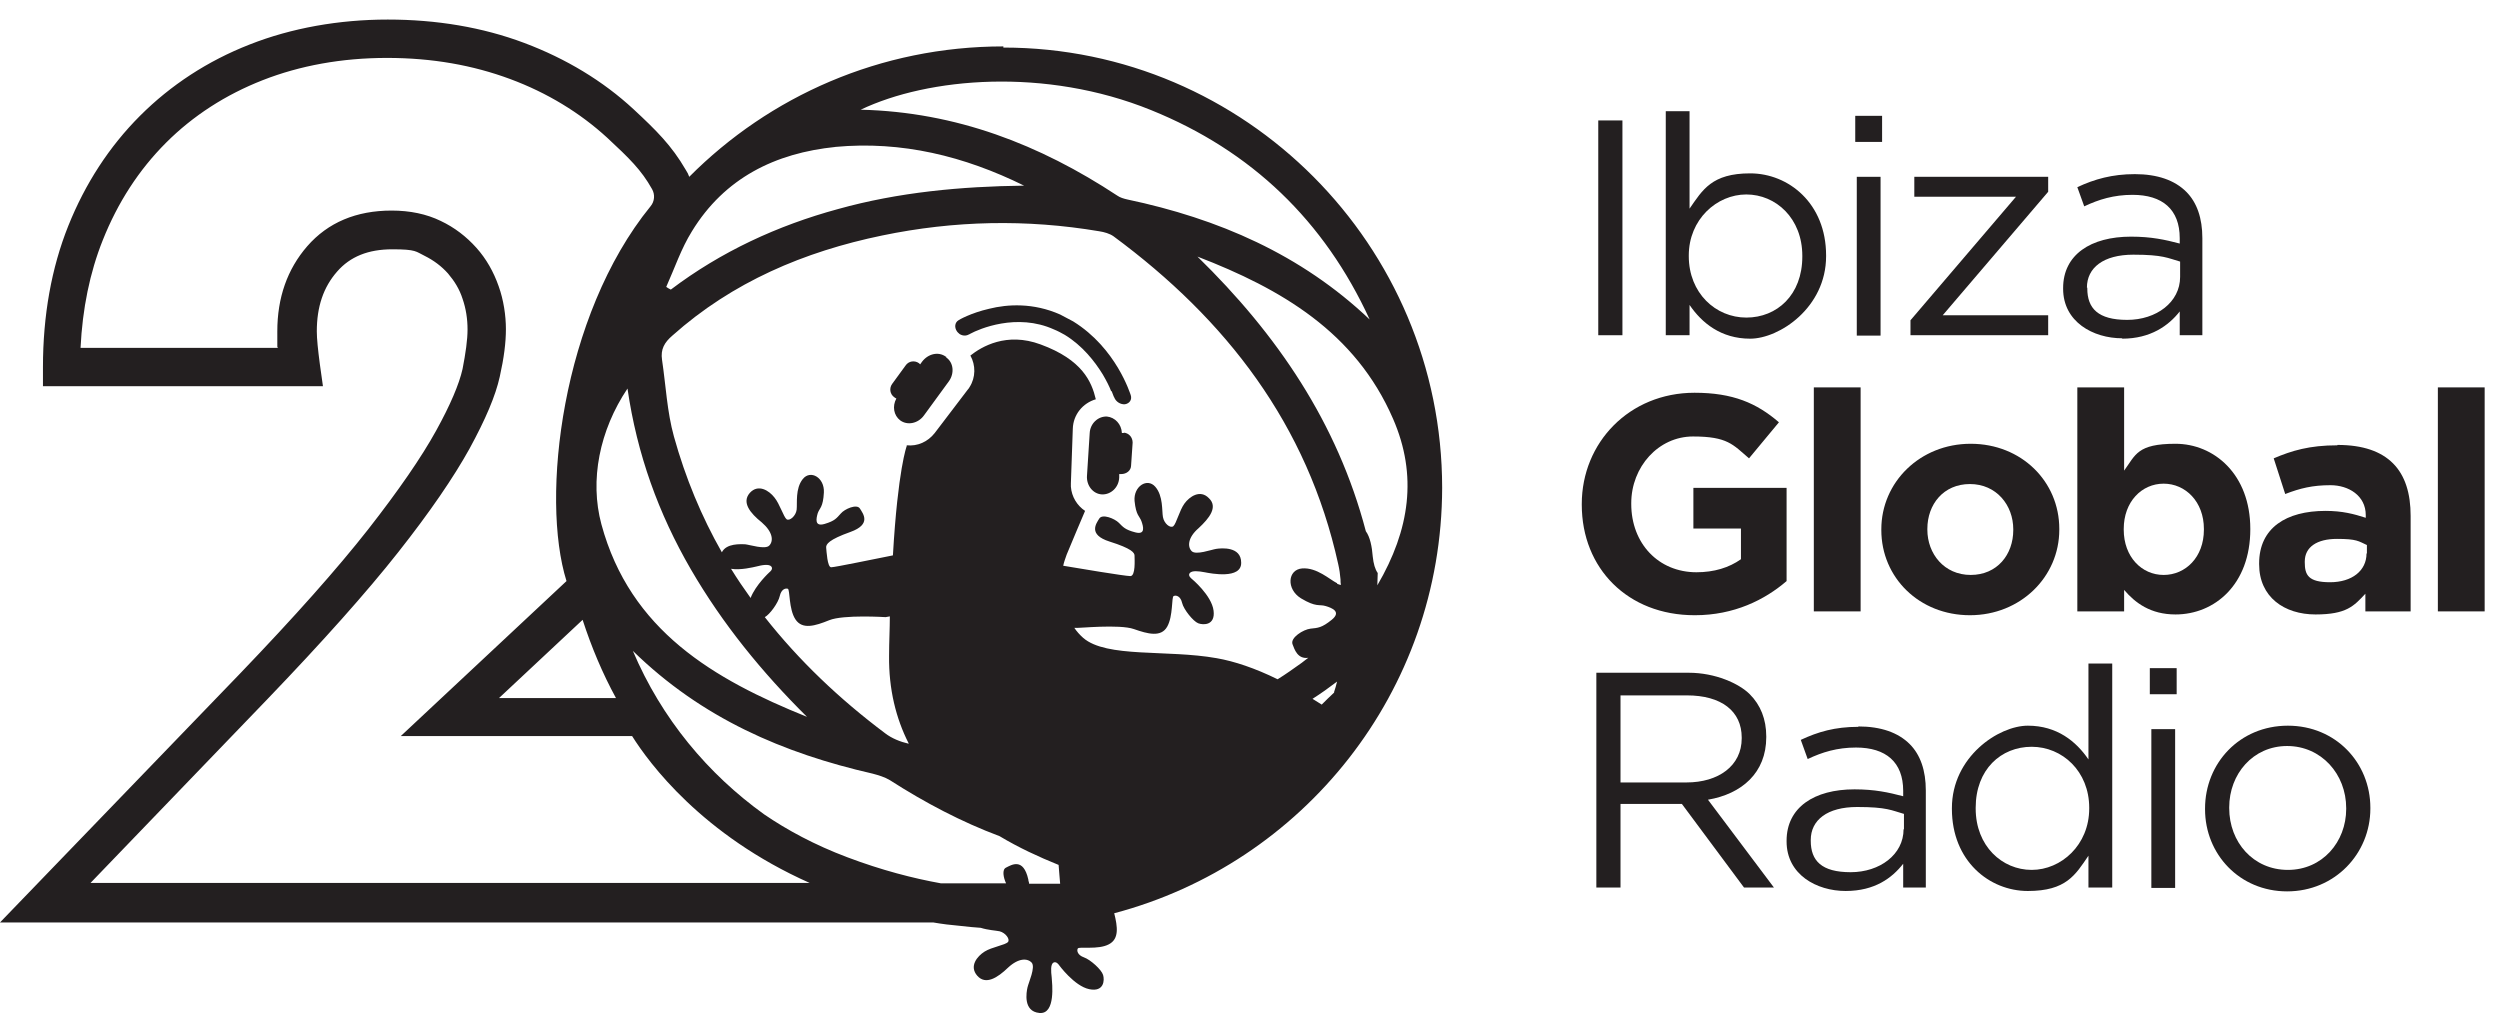 <?xml version="1.0" encoding="UTF-8"?>
<svg id="Layer_1" data-name="Layer 1" xmlns="http://www.w3.org/2000/svg" version="1.1" viewBox="0 0 651.8 268">
  <defs>
    <style>
      .cls-1 {
        fill: #231f20;
        stroke-width: 0px;
      }
    </style>
  </defs>
  <rect class="cls-1" x="416.7" y="31.4" width="6.3" height="56"/>
  <path class="cls-1" d="M440.5,79.5c3.2,4.7,8.2,8.8,15.8,8.8s19.8-8.1,19.8-21.5v-.2c0-13.6-9.8-21.4-19.8-21.4s-12.4,4.3-15.8,9.2v-25.4h-6.2v58.4h6.2v-7.9h0ZM440.3,66.6c0-9.4,7.3-15.9,15-15.9s14.6,6.2,14.6,16v.2c0,10-6.6,15.9-14.6,15.9s-15-6.4-15-16v-.2h0Z"/>
  <rect class="cls-1" x="483.7" y="30.2" width="7" height="6.8"/>
  <rect class="cls-1" x="484.1" y="46.1" width="6.2" height="41.4"/>
  <polygon class="cls-1" points="534 82.2 506.5 82.2 534 50 534 46.1 499.1 46.1 499.1 51.3 525.6 51.3 498.1 83.5 498.1 87.4 534 87.4 534 82.2"/>
  <path class="cls-1" d="M553.3,88.3c7.4,0,12.1-3.4,15-7.1v6.2h5.9v-25.3c0-5.2-1.4-9.3-4.2-12.1-3-3-7.5-4.6-13.4-4.6s-10.5,1.3-15,3.4l1.8,5c3.8-1.8,7.7-3,12.6-3,7.8,0,12.3,3.8,12.3,11.3v1.4c-3.8-1-7.4-1.8-12.7-1.8-10.5,0-17.7,4.7-17.7,13.4v.2c0,8.6,7.8,12.9,15.4,12.9h0ZM544.1,75c0-5.2,4.3-8.6,12.1-8.6s9,.9,12.2,1.8v4c0,6.6-6.2,11.2-13.8,11.2s-10.4-3-10.4-8.2v-.2h0Z"/>
  <path class="cls-1" d="M441.9,160.4c10.2,0,18.2-4,23.9-8.9v-24.3h-24.3v10.6h12.4v8c-3.1,2.2-7,3.4-11.6,3.4-9.9,0-17-7.5-17-17.8v-.2c0-9.5,7.1-17.4,16.1-17.4s10.4,2.1,14.6,5.7l7.8-9.4c-5.8-5-12-7.7-22-7.7-17,0-29.4,13-29.4,29v.2c0,16.6,12,28.8,29.4,28.8h.1Z"/>
  <rect class="cls-1" x="472.9" y="101" width="12.2" height="58.4"/>
  <path class="cls-1" d="M490.5,138.2c0,12.4,9.9,22.2,23.1,22.2s23.3-10,23.3-22.3v-.2c0-12.4-9.9-22.2-23.1-22.2s-23.3,10-23.3,22.3v.2ZM502.5,137.9c0-6.4,4.2-11.7,11.1-11.7s11.3,5.5,11.3,11.8v.2c0,6.4-4.2,11.7-11.1,11.7s-11.3-5.5-11.3-11.8v-.2Z"/>
  <path class="cls-1" d="M586.7,138.1v-.2c0-14.3-9.5-22.2-19.5-22.2s-10.4,2.9-13.4,7v-21.7h-12.2v58.4h12.2v-5.6c2.9,3.4,6.9,6.4,13.4,6.4,10.2,0,19.5-7.8,19.5-22.2h0ZM553.7,138.1v-.2c0-7.1,4.7-11.8,10.4-11.8s10.5,4.7,10.5,11.8v.2c0,7.2-4.8,11.8-10.5,11.8s-10.4-4.7-10.4-11.8Z"/>
  <path class="cls-1" d="M609.4,116.1c-7.3,0-11.9,1.4-16.6,3.4l3,9.3c3.9-1.5,7.1-2.3,11.8-2.3s9.2,2.7,9.2,7.8v.7c-3.1-1-6.1-1.8-10.5-1.8-10.2,0-17.3,4.4-17.3,13.7v.2c0,8.6,6.6,13.1,14.7,13.1s10-2.2,13-5.4v4.6h11.8v-24.9c0-5.8-1.4-10.5-4.6-13.7-3.1-3.1-7.8-4.8-14.5-4.8h0ZM617,144.3c0,4.5-3.8,7.5-9.5,7.5s-6.6-1.9-6.6-5.2v-.2c0-3.8,3.2-5.9,8.4-5.9s5.6.6,7.8,1.6v2.2h-.1Z"/>
  <rect class="cls-1" x="635.6" y="101" width="12.2" height="58.4"/>
  <path class="cls-1" d="M460.5,192.2v-.2c0-4.5-1.5-8.2-4.3-11s-9-5.6-15.9-5.6h-24.1v56h6.3v-21.8h16l16.2,21.8h7.8l-17.2-22.9c8.8-1.5,15.2-7,15.2-16.3ZM422.5,204v-22.7h17.3c9,0,14.3,4.1,14.3,11v.2c0,7.2-6.1,11.5-14.4,11.5h-17.2,0Z"/>
  <path class="cls-1" d="M484.5,189.5c-6.1,0-10.5,1.3-15,3.4l1.8,5c3.8-1.8,7.7-3,12.6-3,7.8,0,12.3,3.8,12.3,11.3v1.4c-3.8-1-7.4-1.8-12.7-1.8-10.5,0-17.7,4.7-17.7,13.4v.2c0,8.6,7.8,12.9,15.4,12.9s12.1-3.4,15-7.1v6.2h5.9v-25.3c0-5.2-1.4-9.3-4.2-12.1-3-3-7.5-4.6-13.4-4.6h0ZM496.3,216.2c0,6.6-6.2,11.2-13.8,11.2s-10.4-3-10.4-8.2v-.2c0-5.2,4.3-8.6,12.1-8.6s9,.9,12.2,1.8v4h0Z"/>
  <path class="cls-1" d="M544.5,198c-3.2-4.7-8.2-8.8-15.8-8.8s-19.8,8.1-19.8,21.5v.2c0,13.6,9.8,21.4,19.8,21.4s12.4-4.2,15.8-9.2v8.3h6.2v-58.4h-6.2v25ZM544.7,210.8c0,9.5-7.3,16-15,16s-14.6-6.2-14.6-16v-.2c0-10,6.6-15.9,14.6-15.9s15,6.4,15,15.9v.2Z"/>
  <rect class="cls-1" x="560.5" y="174.2" width="7" height="6.8"/>
  <rect class="cls-1" x="560.9" y="190.1" width="6.2" height="41.4"/>
  <path class="cls-1" d="M596.5,189.2c-12.6,0-21.6,9.8-21.6,21.6v.2c0,11.7,9,21.4,21.4,21.4s21.7-9.8,21.7-21.6v-.2c0-11.7-9-21.4-21.5-21.4h0ZM611.7,210.9c0,8.6-6.2,15.9-15.2,15.9s-15.3-7.2-15.3-16.1v-.2c0-8.7,6.2-16,15.1-16s15.4,7.3,15.4,16.2v.2Z"/>
  <path class="cls-1" d="M261.6,12.1c-32.1,0-61,13-81.9,34-.2-.6-.5-1.2-.9-1.8-3.7-6.4-7.8-10.4-13.6-15.8-8-7.4-17.6-13.2-28.5-17.3s-22.9-6.1-35.6-6.1-25.1,2.2-36,6.5c-11,4.3-20.6,10.6-28.6,18.6s-14.3,17.7-18.7,28.7-6.6,23.4-6.6,36.8v5h73l-.8-5.7c-.5-3.8-.8-6.7-.8-8.6,0-6.4,1.7-11.5,5.3-15.6,3.4-3.9,8.1-5.8,14.4-5.8s6.1.6,8.4,1.7c2.4,1.2,4.4,2.7,6.1,4.6,1.7,2,3,4.1,3.8,6.6.9,2.6,1.3,5.3,1.3,8s-.5,6.2-1.3,10.3c-.9,4-3.2,9.4-6.9,16.1-3.8,6.9-9.8,15.6-17.7,25.7-8,10.2-19.2,22.8-33.4,37.6L0,240.5h243.3c2.3.4,4.7.7,7.1.9,1.8.2,3.6.4,5.3.5,1.9.6,3.9.7,4.9.9,1.6.4,2.8,2.1,2.2,2.8-.7.8-4.2,1.3-6.1,2.5s-4.1,3.8-1.9,6.3,5.3.5,8-2.1c2.8-2.6,5.1-2.5,6.2-1.3,1,1.2-.8,5.1-1.1,6.4-.3,1.3-1.2,6.3,3.1,6.7,4.3.4,3.3-7.8,3.2-9.3-.2-1.6-.3-3.3.4-3.8.8-.5,1.5.6,1.5.6,0,0,4,5.5,7.9,6.3s4-2.4,3.6-3.7c-.4-1.4-3.3-4-5-4.6s-1.9-1.8-1.6-2.3c.3-.6,5.3.4,8.1-1.1,2.7-1.4,2.3-4.5,1.4-8.1,49.2-13,85.4-57.7,85.5-110.9,0-63.2-51.3-114.8-114.4-114.8v-.3ZM217.8,38.3c17.3-1.6,33.6,2.4,49.2,10.1-16.4.2-32.7,1.7-48.5,6.1-15.8,4.3-30.5,11.1-43.6,21-.4-.2-.8-.4-1.2-.7,2.2-4.9,3.9-10,6.7-14.5,8.5-13.9,21.7-20.4,37.5-22h-.1ZM236.9,193.9c-2.2-.5-4.4-1.4-6.1-2.7-12-9-22.5-19-31.4-30.3,1.3-.7,3.5-3.7,3.9-5.5s1.5-2.1,2.1-1.9.2,5.3,2,8,5.1,1.7,8.8.2c3.7-1.5,14.7-.8,14.7-.8l1.1-.2c0,3.2-.2,6.6-.2,10.3-.1,8.7,1.8,16.3,5.1,22.8h0ZM268.3,230.3c0-.3-.2-.6-.2-1-1.3-5.8-4.4-3.8-5.8-3.1-1.1.5-.7,2.6,0,4.1h-17c-7.2-1.3-15.4-3.4-24.4-6.8-8.5-3.2-15.7-7.1-21.7-11.2-14.6-10.5-26.7-24.9-34.2-42.6,18,17.6,39.3,26.7,62.5,32,1.5.4,3.2.9,4.5,1.7,9.2,5.9,18.7,10.9,28.6,14.6,5,3,10.2,5.4,15.4,7.5.1,1.7.3,3.4.4,4.9h-8.1ZM160.6,182h-30.5l21.8-20.4c2.3,7.1,5.2,14,8.7,20.4ZM200.6,149.2s-3.6,3.3-4.9,6.7c-1.8-2.5-3.5-5-5.1-7.6,2.5.4,5.7-.4,6.6-.6,1.5-.4,3.3-.7,3.9,0,.6.7-.5,1.5-.5,1.5ZM210.4,186.9c-24.3-9.8-46.1-22.5-53.6-50.2-3.1-11.5-.5-24.5,6.8-35.4,2.5,17.2,8.1,32.6,16.5,47.1,8.3,14.3,18.6,26.9,30.3,38.5ZM23.5,230.3l46.2-48c14.4-15,25.9-27.9,34.1-38.3,8.3-10.5,14.5-19.6,18.6-27,4.2-7.7,6.8-13.8,7.9-18.8,1.1-4.9,1.6-8.9,1.6-12.4s-.6-7.6-1.9-11.2c-1.3-3.7-3.2-7.1-5.8-10s-5.7-5.3-9.3-7c-3.7-1.8-8-2.7-12.8-2.7-9.2,0-16.6,3.1-22,9.3-5.2,6-7.8,13.4-7.8,22.2s0,2.6.2,4.3H21c.5-10.2,2.4-19.6,5.8-28.1,3.9-9.8,9.4-18.3,16.5-25.4,7-7,15.5-12.5,25.2-16.3s20.6-5.8,32.4-5.8,22.4,1.9,32.1,5.5c9.7,3.6,18.2,8.8,25.3,15.3,5.8,5.4,8.9,8.4,11.7,13.4.8,1.4.7,3.2-.4,4.5-23.2,28.5-28.7,76-21.9,97.7l-43.2,40.4h60.3c4.4,7,18.2,25.8,46.3,38.3H23.5ZM347.9,180.5c-1.2,1.1-2.3,2.2-3.3,3.2-.8-.5-1.6-1-2.4-1.5,2.2-1.4,4.3-2.9,6.4-4.5-.2.9-.5,1.9-.8,2.8h0ZM348.5,152c-1.8-.9-5.2-4.1-9-3.8-3.8.3-4.2,5.4-.3,7.8,4,2.4,4.7,1.5,6.4,2,1.7.5,4.2,1.5,1.6,3.6s-3.6,2.1-5.5,2.3c-1.9.2-5.4,2.4-4.7,4.1.5,1.3,1.3,3.9,4.1,3.5-.5.4-1.1.8-1.7,1.3-2.1,1.5-4.2,3-6.3,4.3-5.9-2.9-11.3-4.7-15.9-5.5-12.9-2.3-28.7,0-34.8-5.3-.9-.8-1.7-1.7-2.3-2.6h.8c0,.1,11-1,14.7.3s7.1,2.2,8.7-.6c1.6-2.8,1.1-7.8,1.7-8,.6-.3,1.8,0,2.2,1.8.4,1.7,2.9,4.8,4.2,5.3,1.3.5,4.5.6,4-3.3-.5-4-5.7-8.3-5.7-8.3,0,0-1.1-.8-.5-1.5s2.3-.5,3.9-.2c1.5.3,9.6,1.9,9.5-2.5,0-4.3-5.2-3.8-6.5-3.6-1.3.2-5.3,1.7-6.4.6s-1.1-3.5,1.8-6c2.8-2.6,5.1-5.5,2.7-7.8-2.3-2.4-5.1-.4-6.4,1.4s-2.1,5.2-2.9,5.9c-.8.6-2.4-.7-2.7-2.4-.3-1.6.1-5.5-2-7.9s-5.7-.1-5.4,3.7c.4,3.9,1.3,3.9,1.8,5.3s1.1,3.6-1.6,2.9-3.2-1.4-4.3-2.5c-1.1-1.1-4.3-2.4-5.1-1.1-.8,1.3-3,4.2,2.7,6s6.6,2.9,6.5,3.8c0,.9.3,5.2-1.1,5.2s-14-2.1-17.5-2.7c.2-1,.6-2,.9-2.9,1.8-4.4,3.5-8.3,4.8-11.4-2.1-1.4-3.5-3.7-3.7-6.3v-.9l.5-14.2c.1-3.7,2.6-6.7,6-7.7-1.1-4.6-3.5-10.3-14.4-14.3-8.9-3.3-15.4.6-18.3,2.9,1.4,2.5,1.4,5.7-.2,8.2-.1.2-.3.5-.5.7l-8.6,11.3c-1.8,2.3-4.5,3.5-7.3,3.2v.2s-2.3,6-3.6,28.5c-4.6.9-15.1,3.1-16.1,3.1s-1.2-4.2-1.3-5.1c-.1-.9.7-2.1,6.3-4.1,5.6-2,3.3-4.8,2.5-6.1-.8-1.3-4,.1-5,1.3-1.1,1.2-1.5,1.9-4.2,2.7-2.7.8-2.2-1.4-1.8-2.8.5-1.4,1.4-1.5,1.6-5.4s-3.5-6-5.5-3.5-1.4,6.3-1.6,8c-.2,1.6-1.8,3-2.6,2.5-.8-.6-1.8-4-3.2-5.7-1.4-1.8-4.2-3.6-6.4-1.2-2.2,2.5.1,5.3,3.1,7.7,2.9,2.5,3.1,4.8,2,6-1,1.2-5.2-.2-6.4-.3-1.1,0-4.8-.3-6,2.1-5.3-9.3-9.5-19.4-12.5-30.2-1.8-6.5-2.1-13.3-3.1-20-.4-2.7.6-4.5,2.7-6.3,15.7-14,34.4-21.9,54.7-26.1,18.8-3.9,37.6-4.3,56.6-1.1,1.3.2,2.7.6,3.7,1.3,29.4,21.7,50.6,49.1,58.6,85.5.3,1.3.5,2.7.6,4,0,.5,0,.9.1,1.4-.3,0-.7-.2-1-.3v-.2ZM359.1,152.6c0-1.1.1-2.1.1-3.2-.7-1-1.1-2.4-1.3-4.3-.2-2.6-.7-5.1-1.8-6.6-7.4-28.2-23.1-51.3-43.9-71.6,21.8,8.4,41.2,19.7,51,42.3,6.4,14.7,4.4,28.9-4.1,43.4h0ZM293.9,52c-.9-.2-1.9-.5-2.6-1-20.2-13.3-42-21.8-66.9-22.4,17.6-8.4,48.1-11.1,75.7.1,26.2,10.6,45.2,28.9,57,54.6-17.9-17-39.5-26.3-63.2-31.3h0Z"/>
  <path class="cls-1" d="M246.6,93c-1.9-1.4-4.6-.8-6.2,1.3l-.5.7c-.1-.1-.2-.2-.3-.3-1.1-.8-2.7-.6-3.5.6l-3.5,4.8c-.8,1.1-.6,2.7.6,3.5.1.1.3.2.5.3-1.1,2-.7,4.4,1,5.7,1.9,1.4,4.7.8,6.2-1.3l6.5-8.9c1.5-2.1,1.2-4.9-.7-6.2v-.2Z"/>
  <path class="cls-1" d="M293,112.9h-.5c-.1-2.3-1.8-4.1-3.9-4.3-2.3-.1-4.4,1.8-4.5,4.4l-.7,11c-.2,2.6,1.6,4.8,3.9,4.9s4.4-1.8,4.5-4.4v-.9h.5c1.4,0,2.6-.9,2.6-2.3l.4-5.9c0-1.4-1-2.5-2.3-2.6h0Z"/>
  <path class="cls-1" d="M289.8,101.9c.2.5.4,1,.5,1.3s.2.4.2.4c.4,1.1,1.6,1.9,2.8,1.8,1.2-.2,1.9-1.2,1.5-2.4-.1-.2-3.7-12.2-15-19.2l-3.4-1.8c-7-3.1-13.7-2.7-18.5-1.5-4.8,1.1-7.9,2.9-8,3-1,.6-1.1,1.9-.4,2.9.2.3.5.5.7.7.8.5,1.7.5,2.4.1,0,0,.1,0,.4-.2,2.2-1.2,12.1-5.5,21.8-1.1,1,.4,1.9.9,2.8,1.4,4.6,2.8,7.8,6.9,9.9,10.3,1,1.7,1.8,3.3,2.2,4.4h.1Z"/>
</svg>